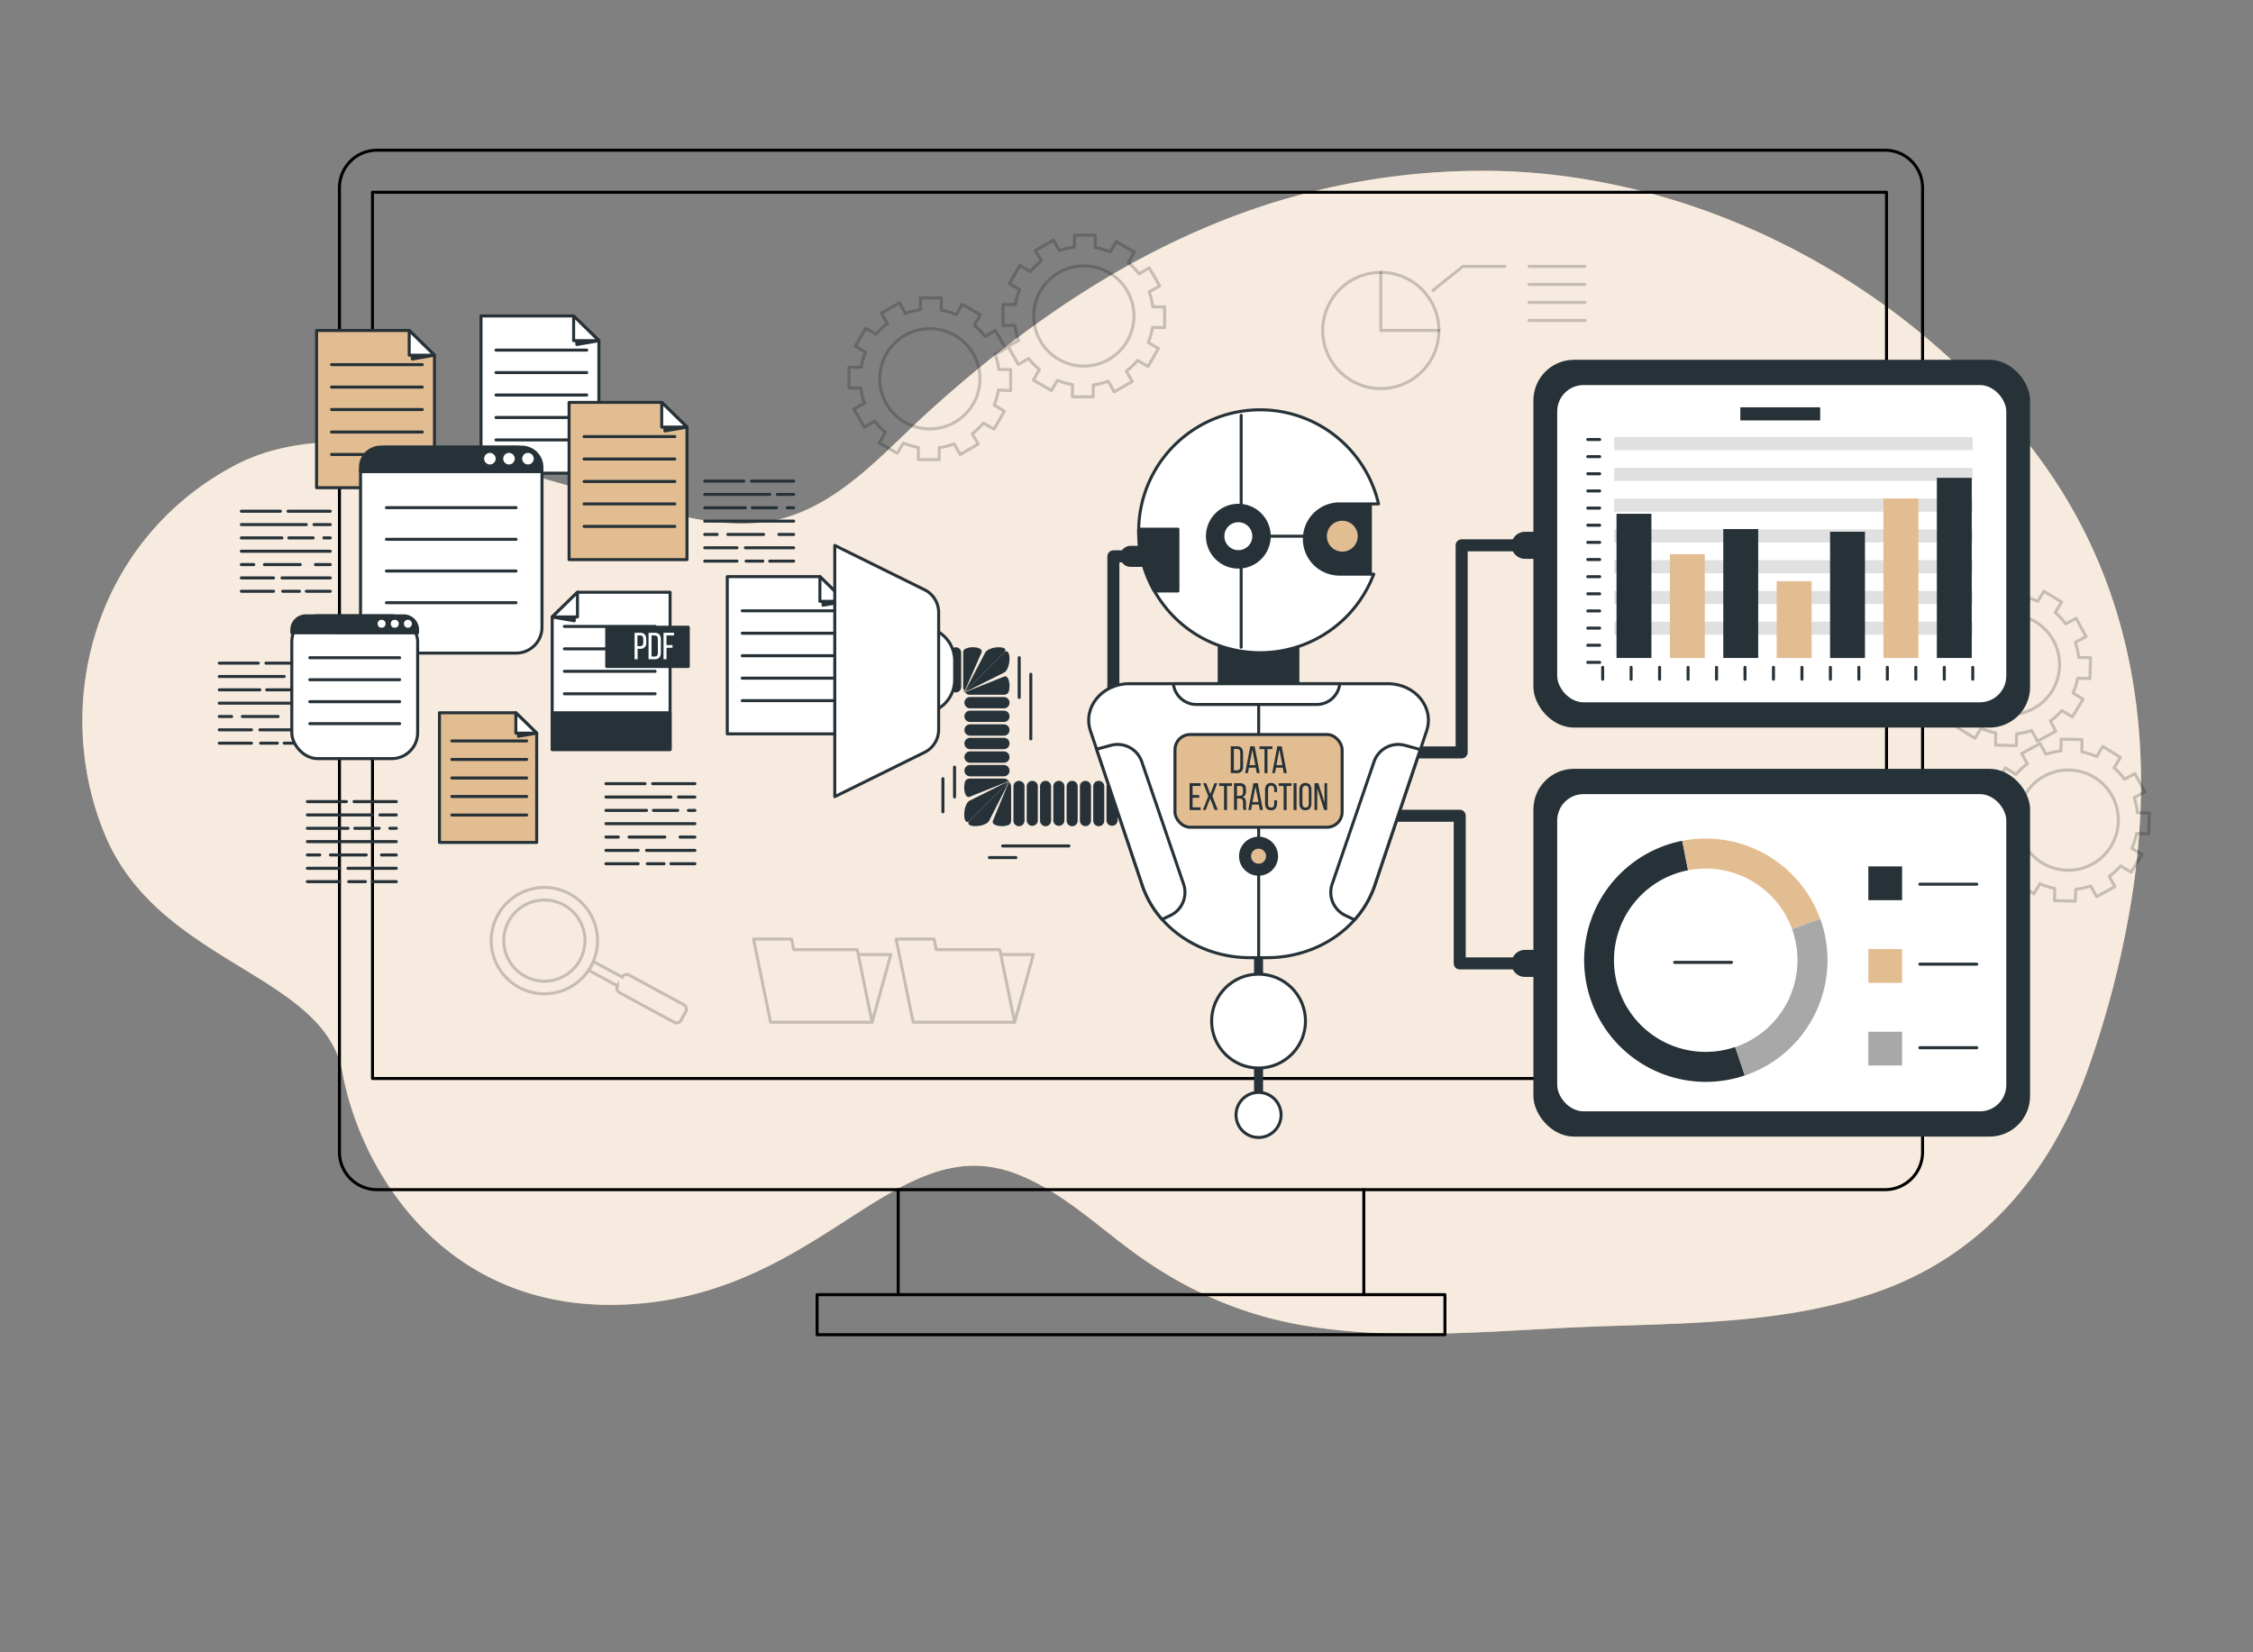 <?xml version="1.0" encoding="UTF-8" standalone="no"?>
<svg
   viewBox="0 0 750 550"
   version="1.1"
   id="svg257"
   sodipodi:docname="data_extraction_bro.svg"
   width="750"
   height="550"
   inkscape:version="1.3.2 (091e20ef0f, 2023-11-25, custom)"
   xmlns:inkscape="http://www.inkscape.org/namespaces/inkscape"
   xmlns:sodipodi="http://sodipodi.sourceforge.net/DTD/sodipodi-0.dtd"
   xmlns="http://www.w3.org/2000/svg"
   xmlns:svg="http://www.w3.org/2000/svg">
  <rect x="0" y="0" width="750" height="550" fill="#808080" stroke="none"/>
  <defs
     id="defs257" />
  <sodipodi:namedview
     id="namedview257"
     pagecolor="#ffffff"
     bordercolor="#000000"
     borderopacity="0.25"
     inkscape:showpageshadow="2"
     inkscape:pageopacity="0.0"
     inkscape:pagecheckerboard="0"
     inkscape:deskcolor="#d1d1d1"
     inkscape:zoom="0.752"
     inkscape:cx="375"
     inkscape:cy="250"
     inkscape:window-width="1920"
     inkscape:window-height="1008"
     inkscape:window-x="0"
     inkscape:window-y="0"
     inkscape:window-maximized="1"
     inkscape:current-layer="svg257" />
  <g
     id="freepik--background-simple--inject-37">
    <path
       d="m 709.9,297.25 c 7.47,-49.91 1,-100.42 -30.12,-143.52 C 644.11,104.4 587.61,69.54 527.55,59.65 A 207.71,207.71 0 0 0 495.18,56.86 235.06,235.06 0 0 0 419,69 c -41.45,14 -77.08,38.39 -109.3,67.5 -14.31,12.92 -28.28,29.5 -47.23,35.5 -19.67,6.28 -40.83,-1.8 -60,-6.74 C 166.54,156 113.8,136 78,155 31,180 17,235 35,278 c 18,43 73,46 79,79 6,33 35,82 98,77 63,-5 87,-59 127,-43 14.07,5.63 25.12,16 37.09,24.91 16.67,12.44 34.75,20.91 55.27,24.81 29.34,5.58 61.38,2.63 91,1.21 34,-1.64 70.58,-0.39 103.59,-12.27 35.44,-12.77 57.82,-40.75 69.83,-75.83 a 322.63,322.63 0 0 0 14.12,-56.58 z"
       style="fill:#e3bd92"
       id="path1" />
    <path
       d="m 709.9,297.25 c 7.47,-49.91 1,-100.42 -30.12,-143.52 C 644.11,104.4 587.61,69.54 527.55,59.65 A 207.71,207.71 0 0 0 495.18,56.86 235.06,235.06 0 0 0 419,69 c -41.45,14 -77.08,38.39 -109.3,67.5 -14.31,12.92 -28.28,29.5 -47.23,35.5 -19.67,6.28 -40.83,-1.8 -60,-6.74 C 166.54,156 113.8,136 78,155 31,180 17,235 35,278 c 18,43 73,46 79,79 6,33 35,82 98,77 63,-5 87,-59 127,-43 14.07,5.63 25.12,16 37.09,24.91 16.67,12.44 34.75,20.91 55.27,24.81 29.34,5.58 61.38,2.63 91,1.21 34,-1.64 70.58,-0.39 103.59,-12.27 35.44,-12.77 57.82,-40.75 69.83,-75.83 a 322.63,322.63 0 0 0 14.12,-56.58 z"
       style="opacity:0.7;fill:#ffffff"
       id="path2" />
  </g>
  <g
     id="freepik--Device--inject-37">
    <path
       d="M 454,396 H 627.5 A 12.5,12.5 0 0 0 640,383.5 V 62.5 A 12.5,12.5 0 0 0 627.5,50 h -502 A 12.5,12.5 0 0 0 113,62.5 v 321 A 12.5,12.5 0 0 0 125.5,396 H 299"
       style="fill:none;stroke:#000000;stroke-linecap:round;stroke-linejoin:round"
       id="path3" />
    <rect
       x="124"
       y="64"
       width="504"
       height="295"
       style="fill:none;stroke:#000000;stroke-linecap:round;stroke-linejoin:round"
       id="rect3" />
    <rect
       x="299"
       y="396"
       width="155"
       height="34.95"
       style="fill:none;stroke:#000000;stroke-linecap:round;stroke-linejoin:round"
       id="rect4" />
    <polyline
       points="454 430.95 481 430.95 481 444.29 272 444.29 272 430.95 299 430.95"
       style="fill:none;stroke:#000000;stroke-linecap:round;stroke-linejoin:round"
       id="polyline4" />
  </g>
  <g
     id="freepik--Data--inject-37">
    <polygon
       points="199.37,157.5 160.12,157.5 160.12,105.17 190.96,105.17 199.37,113.39 "
       style="fill:#ffffff;stroke:#263238;stroke-linecap:round;stroke-linejoin:round"
       id="polygon4" />
    <polygon
       points="192.02,112.53 192.02,114.67 199.37,113.4 "
       style="fill:#263238;stroke:#263238;stroke-linecap:round;stroke-linejoin:round"
       id="polygon5" />
    <polygon
       points="190.96,105.17 190.96,113.4 199.37,113.4 "
       style="fill:#ffffff;stroke:#263238;stroke-linecap:round;stroke-linejoin:round"
       id="polygon6" />
    <line
       x1="165.11"
       y1="116.54"
       x2="195.32"
       y2="116.54"
       style="fill:none;stroke:#263238;stroke-linecap:round;stroke-linejoin:round"
       id="line6" />
    <line
       x1="165.11"
       y1="124.02"
       x2="195.32"
       y2="124.02"
       style="fill:none;stroke:#263238;stroke-linecap:round;stroke-linejoin:round"
       id="line7" />
    <line
       x1="165.11"
       y1="131.49"
       x2="195.32"
       y2="131.49"
       style="fill:none;stroke:#263238;stroke-linecap:round;stroke-linejoin:round"
       id="line8" />
    <line
       x1="165.11"
       y1="138.97"
       x2="195.32"
       y2="138.97"
       style="fill:none;stroke:#263238;stroke-linecap:round;stroke-linejoin:round"
       id="line9" />
    <line
       x1="165.11"
       y1="146.44"
       x2="195.32"
       y2="146.44"
       style="fill:none;stroke:#263238;stroke-linecap:round;stroke-linejoin:round"
       id="line10" />
    <line
       x1="88.53"
       y1="220.74"
       x2="102.59"
       y2="220.74"
       style="fill:none;stroke:#263238;stroke-linecap:round;stroke-linejoin:round"
       id="line11" />
    <line
       x1="72.99"
       y1="220.74"
       x2="85.99"
       y2="220.74"
       style="fill:none;stroke:#263238;stroke-linecap:round;stroke-linejoin:round"
       id="line12" />
    <line
       x1="97.15"
       y1="225.18"
       x2="102.59"
       y2="225.18"
       style="fill:none;stroke:#263238;stroke-linecap:round;stroke-linejoin:round"
       id="line13" />
    <line
       x1="72.99"
       y1="225.18"
       x2="94.61"
       y2="225.18"
       style="fill:none;stroke:#263238;stroke-linecap:round;stroke-linejoin:round"
       id="line14" />
    <line
       x1="100.45"
       y1="229.62"
       x2="102.59"
       y2="229.62"
       style="fill:none;stroke:#263238;stroke-linecap:round;stroke-linejoin:round"
       id="line15" />
    <line
       x1="88.78"
       y1="229.62"
       x2="96.9"
       y2="229.62"
       style="fill:none;stroke:#263238;stroke-linecap:round;stroke-linejoin:round"
       id="line16" />
    <line
       x1="72.99"
       y1="229.62"
       x2="86.5"
       y2="229.62"
       style="fill:none;stroke:#263238;stroke-linecap:round;stroke-linejoin:round"
       id="line17" />
    <line
       x1="72.99"
       y1="234.06"
       x2="102.59"
       y2="234.06"
       style="fill:none;stroke:#263238;stroke-linecap:round;stroke-linejoin:round"
       id="line18" />
    <line
       x1="97.66"
       y1="238.5"
       x2="102.59"
       y2="238.5"
       style="fill:none;stroke:#263238;stroke-linecap:round;stroke-linejoin:round"
       id="line19" />
    <line
       x1="80.67"
       y1="238.5"
       x2="92.59"
       y2="238.5"
       style="fill:none;stroke:#263238;stroke-linecap:round;stroke-linejoin:round"
       id="line20" />
    <line
       x1="72.99"
       y1="238.5"
       x2="77.12"
       y2="238.5"
       style="fill:none;stroke:#263238;stroke-linecap:round;stroke-linejoin:round"
       id="line21" />
    <line
       x1="86.5"
       y1="242.94"
       x2="102.59"
       y2="242.94"
       style="fill:none;stroke:#263238;stroke-linecap:round;stroke-linejoin:round"
       id="line22" />
    <line
       x1="72.99"
       y1="242.94"
       x2="83.71"
       y2="242.94"
       style="fill:none;stroke:#263238;stroke-linecap:round;stroke-linejoin:round"
       id="line23" />
    <line
       x1="94.61"
       y1="247.38"
       x2="102.59"
       y2="247.38"
       style="fill:none;stroke:#263238;stroke-linecap:round;stroke-linejoin:round"
       id="line24" />
    <line
       x1="86.75"
       y1="247.38"
       x2="92.33"
       y2="247.38"
       style="fill:none;stroke:#263238;stroke-linecap:round;stroke-linejoin:round"
       id="line25" />
    <line
       x1="72.99"
       y1="247.38"
       x2="83.71"
       y2="247.38"
       style="fill:none;stroke:#263238;stroke-linecap:round;stroke-linejoin:round"
       id="line26" />
    <polygon
       points="178.66,280.42 146.29,280.42 146.29,237.26 171.72,237.26 178.66,244.03 "
       style="fill:#e3bd92;stroke:#263238;stroke-linecap:round;stroke-linejoin:round"
       id="polygon26" />
    <polygon
       points="172.59,243.33 172.59,245.09 178.66,244.04 "
       style="fill:#263238;stroke:#263238;stroke-linecap:round;stroke-linejoin:round"
       id="polygon27" />
    <polygon
       points="171.72,237.26 171.72,244.04 178.66,244.04 "
       style="fill:#ffffff;stroke:#263238;stroke-linecap:round;stroke-linejoin:round"
       id="polygon28" />
    <line
       x1="150.4"
       y1="246.63"
       x2="175.32"
       y2="246.63"
       style="fill:none;stroke:#263238;stroke-linecap:round;stroke-linejoin:round"
       id="line28" />
    <line
       x1="150.4"
       y1="252.8"
       x2="175.32"
       y2="252.8"
       style="fill:none;stroke:#263238;stroke-linecap:round;stroke-linejoin:round"
       id="line29" />
    <line
       x1="150.4"
       y1="258.97"
       x2="175.32"
       y2="258.97"
       style="fill:none;stroke:#263238;stroke-linecap:round;stroke-linejoin:round"
       id="line30" />
    <line
       x1="150.4"
       y1="265.13"
       x2="175.32"
       y2="265.13"
       style="fill:none;stroke:#263238;stroke-linecap:round;stroke-linejoin:round"
       id="line31" />
    <line
       x1="150.4"
       y1="271.3"
       x2="175.32"
       y2="271.3"
       style="fill:none;stroke:#263238;stroke-linecap:round;stroke-linejoin:round"
       id="line32" />
    <polygon
       points="144.63,162.34 105.38,162.34 105.38,110.01 136.22,110.01 144.63,118.22 "
       style="fill:#e3bd92;stroke:#263238;stroke-linecap:round;stroke-linejoin:round"
       id="polygon32" />
    <polygon
       points="137.27,117.37 137.27,119.51 144.63,118.23 "
       style="fill:#263238;stroke:#263238;stroke-linecap:round;stroke-linejoin:round"
       id="polygon33" />
    <polygon
       points="136.22,110.01 136.22,118.23 144.63,118.23 "
       style="fill:#ffffff;stroke:#263238;stroke-linecap:round;stroke-linejoin:round"
       id="polygon34" />
    <line
       x1="110.36"
       y1="121.38"
       x2="140.58"
       y2="121.38"
       style="fill:none;stroke:#263238;stroke-linecap:round;stroke-linejoin:round"
       id="line34" />
    <line
       x1="110.36"
       y1="128.85"
       x2="140.58"
       y2="128.85"
       style="fill:none;stroke:#263238;stroke-linecap:round;stroke-linejoin:round"
       id="line35" />
    <line
       x1="110.36"
       y1="136.33"
       x2="140.58"
       y2="136.33"
       style="fill:none;stroke:#263238;stroke-linecap:round;stroke-linejoin:round"
       id="line36" />
    <line
       x1="110.36"
       y1="143.81"
       x2="140.58"
       y2="143.81"
       style="fill:none;stroke:#263238;stroke-linecap:round;stroke-linejoin:round"
       id="line37" />
    <line
       x1="110.36"
       y1="151.28"
       x2="140.58"
       y2="151.28"
       style="fill:none;stroke:#263238;stroke-linecap:round;stroke-linejoin:round"
       id="line38" />
    <polygon
       points="228.69,186.28 189.44,186.28 189.44,133.94 220.28,133.94 228.69,142.16 "
       style="fill:#e3bd92;stroke:#263238;stroke-linecap:round;stroke-linejoin:round"
       id="polygon38" />
    <polygon
       points="221.34,141.3 221.34,143.45 228.69,142.17 "
       style="fill:#263238;stroke:#263238;stroke-linecap:round;stroke-linejoin:round"
       id="polygon39" />
    <polygon
       points="220.28,133.94 220.28,142.17 228.69,142.17 "
       style="fill:#ffffff;stroke:#263238;stroke-linecap:round;stroke-linejoin:round"
       id="polygon40" />
    <line
       x1="194.43"
       y1="145.32"
       x2="224.64"
       y2="145.32"
       style="fill:none;stroke:#263238;stroke-linecap:round;stroke-linejoin:round"
       id="line40" />
    <line
       x1="194.43"
       y1="152.79"
       x2="224.64"
       y2="152.79"
       style="fill:none;stroke:#263238;stroke-linecap:round;stroke-linejoin:round"
       id="line41" />
    <line
       x1="194.43"
       y1="160.27"
       x2="224.64"
       y2="160.27"
       style="fill:none;stroke:#263238;stroke-linecap:round;stroke-linejoin:round"
       id="line42" />
    <line
       x1="194.43"
       y1="167.74"
       x2="224.64"
       y2="167.74"
       style="fill:none;stroke:#263238;stroke-linecap:round;stroke-linejoin:round"
       id="line43" />
    <line
       x1="194.43"
       y1="175.22"
       x2="224.64"
       y2="175.22"
       style="fill:none;stroke:#263238;stroke-linecap:round;stroke-linejoin:round"
       id="line44" />
    <polygon
       points="281.35,244.28 242.1,244.28 242.1,191.94 272.94,191.94 281.35,200.16 "
       style="fill:#ffffff;stroke:#263238;stroke-linecap:round;stroke-linejoin:round"
       id="polygon44" />
    <polygon
       points="273.99,199.3 273.99,201.45 281.35,200.17 "
       style="fill:#263238;stroke:#263238;stroke-linecap:round;stroke-linejoin:round"
       id="polygon45" />
    <polygon
       points="272.94,191.94 272.94,200.17 281.35,200.17 "
       style="fill:#ffffff;stroke:#263238;stroke-linecap:round;stroke-linejoin:round"
       id="polygon46" />
    <line
       x1="247.08"
       y1="203.32"
       x2="277.3"
       y2="203.32"
       style="fill:none;stroke:#263238;stroke-linecap:round;stroke-linejoin:round"
       id="line46" />
    <line
       x1="247.08"
       y1="210.79"
       x2="277.3"
       y2="210.79"
       style="fill:none;stroke:#263238;stroke-linecap:round;stroke-linejoin:round"
       id="line47" />
    <line
       x1="247.08"
       y1="218.27"
       x2="277.3"
       y2="218.27"
       style="fill:none;stroke:#263238;stroke-linecap:round;stroke-linejoin:round"
       id="line48" />
    <line
       x1="247.08"
       y1="225.74"
       x2="277.3"
       y2="225.74"
       style="fill:none;stroke:#263238;stroke-linecap:round;stroke-linejoin:round"
       id="line49" />
    <line
       x1="247.08"
       y1="233.22"
       x2="277.3"
       y2="233.22"
       style="fill:none;stroke:#263238;stroke-linecap:round;stroke-linejoin:round"
       id="line50" />
    <rect
       x="120.02"
       y="148.84"
       width="60.41"
       height="68.56"
       rx="8.61"
       style="fill:#ffffff;stroke:#263238;stroke-linecap:round;stroke-linejoin:round"
       id="rect50" />
    <path
       d="m 173.71,148.84 h -47 A 6.71,6.71 0 0 0 120,155.55 V 157 h 60.4 v -1.44 a 6.71,6.71 0 0 0 -6.69,-6.72 z"
       style="fill:#263238;stroke:#263238;stroke-linecap:round;stroke-linejoin:round"
       id="path50" />
    <line
       x1="128.64"
       y1="168.98"
       x2="171.79"
       y2="168.98"
       style="fill:none;stroke:#263238;stroke-linecap:round;stroke-linejoin:round"
       id="line51" />
    <line
       x1="128.64"
       y1="179.52"
       x2="171.79"
       y2="179.52"
       style="fill:none;stroke:#263238;stroke-linecap:round;stroke-linejoin:round"
       id="line52" />
    <line
       x1="128.64"
       y1="190.07"
       x2="171.79"
       y2="190.07"
       style="fill:none;stroke:#263238;stroke-linecap:round;stroke-linejoin:round"
       id="line53" />
    <line
       x1="128.64"
       y1="200.62"
       x2="171.79"
       y2="200.62"
       style="fill:none;stroke:#263238;stroke-linecap:round;stroke-linejoin:round"
       id="line54" />
    <path
       d="m 165,152.68 a 1.92,1.92 0 1 0 -1.92,1.92 1.92,1.92 0 0 0 1.92,-1.92 z"
       style="fill:#ffffff"
       id="path54" />
    <path
       d="m 171.36,152.68 a 1.92,1.92 0 1 0 -1.92,1.92 1.92,1.92 0 0 0 1.92,-1.92 z"
       style="fill:#ffffff"
       id="path55" />
    <path
       d="m 177.67,152.68 a 1.92,1.92 0 1 0 -1.91,1.92 1.91,1.91 0 0 0 1.91,-1.92 z"
       style="fill:#ffffff"
       id="path56" />
    <rect
       x="97.14"
       y="204.98"
       width="41.89"
       height="47.54"
       rx="8.61"
       style="fill:#ffffff;stroke:#263238;stroke-linecap:round;stroke-linejoin:round"
       id="rect56" />
    <path
       d="m 134.37,205 h -32.58 a 4.65,4.65 0 0 0 -4.65,4.65 v 1 H 139 v -1 A 4.65,4.65 0 0 0 134.37,205 Z"
       style="fill:#263238;stroke:#263238;stroke-linecap:round;stroke-linejoin:round"
       id="path57" />
    <line
       x1="103.12"
       y1="218.94"
       x2="133.04"
       y2="218.94"
       style="fill:none;stroke:#263238;stroke-linecap:round;stroke-linejoin:round"
       id="line57" />
    <line
       x1="103.12"
       y1="226.25"
       x2="133.04"
       y2="226.25"
       style="fill:none;stroke:#263238;stroke-linecap:round;stroke-linejoin:round"
       id="line58" />
    <line
       x1="103.12"
       y1="233.57"
       x2="133.04"
       y2="233.57"
       style="fill:none;stroke:#263238;stroke-linecap:round;stroke-linejoin:round"
       id="line59" />
    <line
       x1="103.12"
       y1="240.88"
       x2="133.04"
       y2="240.88"
       style="fill:none;stroke:#263238;stroke-linecap:round;stroke-linejoin:round"
       id="line60" />
    <circle
       cx="127.03"
       cy="207.63"
       r="1.33"
       style="fill:#ffffff"
       id="circle60" />
    <circle
       cx="131.41"
       cy="207.63"
       r="1.33"
       style="fill:#ffffff"
       id="circle61" />
    <path
       d="m 137.12,207.63 a 1.33,1.33 0 1 0 -1.33,1.33 1.33,1.33 0 0 0 1.33,-1.33 z"
       style="fill:#ffffff"
       id="path61" />
    <line
       x1="117.86"
       y1="266.83"
       x2="131.92"
       y2="266.83"
       style="fill:none;stroke:#263238;stroke-linecap:round;stroke-linejoin:round"
       id="line61" />
    <line
       x1="102.31"
       y1="266.83"
       x2="115.32"
       y2="266.83"
       style="fill:none;stroke:#263238;stroke-linecap:round;stroke-linejoin:round"
       id="line62" />
    <line
       x1="126.48"
       y1="271.27"
       x2="131.92"
       y2="271.27"
       style="fill:none;stroke:#263238;stroke-linecap:round;stroke-linejoin:round"
       id="line63" />
    <line
       x1="102.31"
       y1="271.27"
       x2="123.94"
       y2="271.27"
       style="fill:none;stroke:#263238;stroke-linecap:round;stroke-linejoin:round"
       id="line64" />
    <line
       x1="129.77"
       y1="275.71"
       x2="131.92"
       y2="275.71"
       style="fill:none;stroke:#263238;stroke-linecap:round;stroke-linejoin:round"
       id="line65" />
    <line
       x1="118.11"
       y1="275.71"
       x2="126.22"
       y2="275.71"
       style="fill:none;stroke:#263238;stroke-linecap:round;stroke-linejoin:round"
       id="line66" />
    <line
       x1="102.31"
       y1="275.71"
       x2="115.83"
       y2="275.71"
       style="fill:none;stroke:#263238;stroke-linecap:round;stroke-linejoin:round"
       id="line67" />
    <line
       x1="102.31"
       y1="280.15"
       x2="131.92"
       y2="280.15"
       style="fill:none;stroke:#263238;stroke-linecap:round;stroke-linejoin:round"
       id="line68" />
    <line
       x1="126.99"
       y1="284.59"
       x2="131.92"
       y2="284.59"
       style="fill:none;stroke:#263238;stroke-linecap:round;stroke-linejoin:round"
       id="line69" />
    <line
       x1="110"
       y1="284.59"
       x2="121.91"
       y2="284.59"
       style="fill:none;stroke:#263238;stroke-linecap:round;stroke-linejoin:round"
       id="line70" />
    <line
       x1="102.31"
       y1="284.59"
       x2="106.45"
       y2="284.59"
       style="fill:none;stroke:#263238;stroke-linecap:round;stroke-linejoin:round"
       id="line71" />
    <line
       x1="115.83"
       y1="289.03"
       x2="131.92"
       y2="289.03"
       style="fill:none;stroke:#263238;stroke-linecap:round;stroke-linejoin:round"
       id="line72" />
    <line
       x1="102.31"
       y1="289.03"
       x2="113.04"
       y2="289.03"
       style="fill:none;stroke:#263238;stroke-linecap:round;stroke-linejoin:round"
       id="line73" />
    <line
       x1="123.94"
       y1="293.47"
       x2="131.92"
       y2="293.47"
       style="fill:none;stroke:#263238;stroke-linecap:round;stroke-linejoin:round"
       id="line74" />
    <line
       x1="116.08"
       y1="293.47"
       x2="121.66"
       y2="293.47"
       style="fill:none;stroke:#263238;stroke-linecap:round;stroke-linejoin:round"
       id="line75" />
    <line
       x1="102.31"
       y1="293.47"
       x2="113.04"
       y2="293.47"
       style="fill:none;stroke:#263238;stroke-linecap:round;stroke-linejoin:round"
       id="line76" />
    <line
       x1="217.25"
       y1="260.86"
       x2="231.32"
       y2="260.86"
       style="fill:none;stroke:#263238;stroke-linecap:round;stroke-linejoin:round"
       id="line77" />
    <line
       x1="201.71"
       y1="260.86"
       x2="214.72"
       y2="260.86"
       style="fill:none;stroke:#263238;stroke-linecap:round;stroke-linejoin:round"
       id="line78" />
    <line
       x1="225.87"
       y1="265.31"
       x2="231.32"
       y2="265.31"
       style="fill:none;stroke:#263238;stroke-linecap:round;stroke-linejoin:round"
       id="line79" />
    <line
       x1="201.71"
       y1="265.31"
       x2="223.34"
       y2="265.31"
       style="fill:none;stroke:#263238;stroke-linecap:round;stroke-linejoin:round"
       id="line80" />
    <line
       x1="229.17"
       y1="269.75"
       x2="231.32"
       y2="269.75"
       style="fill:none;stroke:#263238;stroke-linecap:round;stroke-linejoin:round"
       id="line81" />
    <line
       x1="217.51"
       y1="269.75"
       x2="225.62"
       y2="269.75"
       style="fill:none;stroke:#263238;stroke-linecap:round;stroke-linejoin:round"
       id="line82" />
    <line
       x1="201.71"
       y1="269.75"
       x2="215.23"
       y2="269.75"
       style="fill:none;stroke:#263238;stroke-linecap:round;stroke-linejoin:round"
       id="line83" />
    <line
       x1="201.71"
       y1="274.19"
       x2="231.32"
       y2="274.19"
       style="fill:none;stroke:#263238;stroke-linecap:round;stroke-linejoin:round"
       id="line84" />
    <line
       x1="226.38"
       y1="278.63"
       x2="231.32"
       y2="278.63"
       style="fill:none;stroke:#263238;stroke-linecap:round;stroke-linejoin:round"
       id="line85" />
    <line
       x1="209.39"
       y1="278.63"
       x2="221.31"
       y2="278.63"
       style="fill:none;stroke:#263238;stroke-linecap:round;stroke-linejoin:round"
       id="line86" />
    <line
       x1="201.71"
       y1="278.63"
       x2="205.84"
       y2="278.63"
       style="fill:none;stroke:#263238;stroke-linecap:round;stroke-linejoin:round"
       id="line87" />
    <line
       x1="215.23"
       y1="283.07"
       x2="231.32"
       y2="283.07"
       style="fill:none;stroke:#263238;stroke-linecap:round;stroke-linejoin:round"
       id="line88" />
    <line
       x1="201.71"
       y1="283.07"
       x2="212.44"
       y2="283.07"
       style="fill:none;stroke:#263238;stroke-linecap:round;stroke-linejoin:round"
       id="line89" />
    <line
       x1="223.34"
       y1="287.51"
       x2="231.32"
       y2="287.51"
       style="fill:none;stroke:#263238;stroke-linecap:round;stroke-linejoin:round"
       id="line90" />
    <line
       x1="215.48"
       y1="287.51"
       x2="221.06"
       y2="287.51"
       style="fill:none;stroke:#263238;stroke-linecap:round;stroke-linejoin:round"
       id="line91" />
    <line
       x1="201.71"
       y1="287.51"
       x2="212.44"
       y2="287.51"
       style="fill:none;stroke:#263238;stroke-linecap:round;stroke-linejoin:round"
       id="line92" />
    <line
       x1="250.15"
       y1="160.14"
       x2="264.21"
       y2="160.14"
       style="fill:none;stroke:#263238;stroke-linecap:round;stroke-linejoin:round"
       id="line93" />
    <line
       x1="234.6"
       y1="160.14"
       x2="247.61"
       y2="160.14"
       style="fill:none;stroke:#263238;stroke-linecap:round;stroke-linejoin:round"
       id="line94" />
    <line
       x1="258.77"
       y1="164.58"
       x2="264.21"
       y2="164.58"
       style="fill:none;stroke:#263238;stroke-linecap:round;stroke-linejoin:round"
       id="line95" />
    <line
       x1="234.6"
       y1="164.58"
       x2="256.23"
       y2="164.58"
       style="fill:none;stroke:#263238;stroke-linecap:round;stroke-linejoin:round"
       id="line96" />
    <line
       x1="262.06"
       y1="169.02"
       x2="264.21"
       y2="169.02"
       style="fill:none;stroke:#263238;stroke-linecap:round;stroke-linejoin:round"
       id="line97" />
    <line
       x1="250.4"
       y1="169.02"
       x2="258.51"
       y2="169.02"
       style="fill:none;stroke:#263238;stroke-linecap:round;stroke-linejoin:round"
       id="line98" />
    <line
       x1="234.6"
       y1="169.02"
       x2="248.12"
       y2="169.02"
       style="fill:none;stroke:#263238;stroke-linecap:round;stroke-linejoin:round"
       id="line99" />
    <line
       x1="234.6"
       y1="173.46"
       x2="264.21"
       y2="173.46"
       style="fill:none;stroke:#263238;stroke-linecap:round;stroke-linejoin:round"
       id="line100" />
    <line
       x1="259.28"
       y1="177.9"
       x2="264.21"
       y2="177.9"
       style="fill:none;stroke:#263238;stroke-linecap:round;stroke-linejoin:round"
       id="line101" />
    <line
       x1="242.29"
       y1="177.9"
       x2="254.2"
       y2="177.9"
       style="fill:none;stroke:#263238;stroke-linecap:round;stroke-linejoin:round"
       id="line102" />
    <line
       x1="234.6"
       y1="177.9"
       x2="238.74"
       y2="177.9"
       style="fill:none;stroke:#263238;stroke-linecap:round;stroke-linejoin:round"
       id="line103" />
    <line
       x1="248.12"
       y1="182.34"
       x2="264.21"
       y2="182.34"
       style="fill:none;stroke:#263238;stroke-linecap:round;stroke-linejoin:round"
       id="line104" />
    <line
       x1="234.6"
       y1="182.34"
       x2="245.33"
       y2="182.34"
       style="fill:none;stroke:#263238;stroke-linecap:round;stroke-linejoin:round"
       id="line105" />
    <line
       x1="256.23"
       y1="186.78"
       x2="264.21"
       y2="186.78"
       style="fill:none;stroke:#263238;stroke-linecap:round;stroke-linejoin:round"
       id="line106" />
    <line
       x1="248.37"
       y1="186.78"
       x2="253.95"
       y2="186.78"
       style="fill:none;stroke:#263238;stroke-linecap:round;stroke-linejoin:round"
       id="line107" />
    <line
       x1="234.6"
       y1="186.78"
       x2="245.33"
       y2="186.78"
       style="fill:none;stroke:#263238;stroke-linecap:round;stroke-linejoin:round"
       id="line108" />
    <line
       x1="95.89"
       y1="170.17"
       x2="109.95"
       y2="170.17"
       style="fill:none;stroke:#263238;stroke-linecap:round;stroke-linejoin:round"
       id="line109" />
    <line
       x1="80.34"
       y1="170.17"
       x2="93.35"
       y2="170.17"
       style="fill:none;stroke:#263238;stroke-linecap:round;stroke-linejoin:round"
       id="line110" />
    <line
       x1="104.51"
       y1="174.61"
       x2="109.95"
       y2="174.61"
       style="fill:none;stroke:#263238;stroke-linecap:round;stroke-linejoin:round"
       id="line111" />
    <line
       x1="80.34"
       y1="174.61"
       x2="101.97"
       y2="174.61"
       style="fill:none;stroke:#263238;stroke-linecap:round;stroke-linejoin:round"
       id="line112" />
    <line
       x1="107.81"
       y1="179.05"
       x2="109.95"
       y2="179.05"
       style="fill:none;stroke:#263238;stroke-linecap:round;stroke-linejoin:round"
       id="line113" />
    <line
       x1="96.14"
       y1="179.05"
       x2="104.26"
       y2="179.05"
       style="fill:none;stroke:#263238;stroke-linecap:round;stroke-linejoin:round"
       id="line114" />
    <line
       x1="80.34"
       y1="179.05"
       x2="93.86"
       y2="179.05"
       style="fill:none;stroke:#263238;stroke-linecap:round;stroke-linejoin:round"
       id="line115" />
    <line
       x1="80.34"
       y1="183.49"
       x2="109.95"
       y2="183.49"
       style="fill:none;stroke:#263238;stroke-linecap:round;stroke-linejoin:round"
       id="line116" />
    <line
       x1="105.02"
       y1="187.93"
       x2="109.95"
       y2="187.93"
       style="fill:none;stroke:#263238;stroke-linecap:round;stroke-linejoin:round"
       id="line117" />
    <line
       x1="88.03"
       y1="187.93"
       x2="99.95"
       y2="187.93"
       style="fill:none;stroke:#263238;stroke-linecap:round;stroke-linejoin:round"
       id="line118" />
    <line
       x1="80.34"
       y1="187.93"
       x2="84.48"
       y2="187.93"
       style="fill:none;stroke:#263238;stroke-linecap:round;stroke-linejoin:round"
       id="line119" />
    <line
       x1="93.86"
       y1="192.37"
       x2="109.95"
       y2="192.37"
       style="fill:none;stroke:#263238;stroke-linecap:round;stroke-linejoin:round"
       id="line120" />
    <line
       x1="80.34"
       y1="192.37"
       x2="91.07"
       y2="192.37"
       style="fill:none;stroke:#263238;stroke-linecap:round;stroke-linejoin:round"
       id="line121" />
    <line
       x1="101.97"
       y1="196.81"
       x2="109.95"
       y2="196.81"
       style="fill:none;stroke:#263238;stroke-linecap:round;stroke-linejoin:round"
       id="line122" />
    <line
       x1="94.11"
       y1="196.81"
       x2="99.69"
       y2="196.81"
       style="fill:none;stroke:#263238;stroke-linecap:round;stroke-linejoin:round"
       id="line123" />
    <line
       x1="80.34"
       y1="196.81"
       x2="91.07"
       y2="196.81"
       style="fill:none;stroke:#263238;stroke-linecap:round;stroke-linejoin:round"
       id="line124" />
    <polygon
       points="183.82,205.35 183.82,249.47 223.07,249.47 223.07,197.14 192.24,197.14 "
       style="fill:#ffffff;stroke:#263238;stroke-linecap:round;stroke-linejoin:round"
       id="polygon124" />
    <polygon
       points="191.18,204.5 191.18,206.64 183.82,205.37 "
       style="fill:#263238;stroke:#263238;stroke-linecap:round;stroke-linejoin:round"
       id="polygon125" />
    <polygon
       points="192.23,197.14 192.23,205.37 183.82,205.37 "
       style="fill:#ffffff;stroke:#263238;stroke-linecap:round;stroke-linejoin:round"
       id="polygon126" />
    <line
       x1="218.09"
       y1="208.51"
       x2="187.87"
       y2="208.51"
       style="fill:none;stroke:#263238;stroke-linecap:round;stroke-linejoin:round"
       id="line126" />
    <line
       x1="218.09"
       y1="215.98"
       x2="187.87"
       y2="215.98"
       style="fill:none;stroke:#263238;stroke-linecap:round;stroke-linejoin:round"
       id="line127" />
    <line
       x1="218.09"
       y1="223.46"
       x2="187.87"
       y2="223.46"
       style="fill:none;stroke:#263238;stroke-linecap:round;stroke-linejoin:round"
       id="line128" />
    <line
       x1="218.09"
       y1="230.94"
       x2="187.87"
       y2="230.94"
       style="fill:none;stroke:#263238;stroke-linecap:round;stroke-linejoin:round"
       id="line129" />
    <rect
       x="183.82"
       y="237.26"
       width="39.25"
       height="12.22"
       style="fill:#263238;stroke:#263238;stroke-linecap:round;stroke-linejoin:round"
       id="rect129" />
    <rect
       x="201.97"
       y="208.78"
       width="27.16"
       height="13.08"
       style="fill:#263238;stroke:#263238;stroke-linecap:round;stroke-linejoin:round"
       id="rect130" />
    <path
       d="m 213.12,210.63 c 1.39,0 2,0.82 2,2.15 v 1.06 a 1.84,1.84 0 0 1 -2,2.12 h -0.87 v 3.48 h -1 v -8.81 z m -0.07,4.45 c 0.73,0 1.08,-0.34 1.08,-1.18 v -1.17 c 0,-0.8 -0.29,-1.21 -1,-1.21 h -0.94 v 3.56 z"
       style="fill:#ffffff"
       id="path130" />
    <path
       d="m 218,210.63 c 1.37,0 2,0.83 2,2.19 v 4.44 c 0,1.35 -0.63,2.18 -2,2.18 h -2.1 v -8.81 z m 0,7.91 c 0.7,0 1,-0.44 1,-1.24 v -4.53 c 0,-0.81 -0.34,-1.25 -1.05,-1.25 h -1.06 v 7 z"
       style="fill:#ffffff"
       id="path131" />
    <path
       d="m 223.88,214.73 v 0.89 h -2 v 3.82 h -1 v -8.81 h 3.5 v 0.89 h -2.52 v 3.21 z"
       style="fill:#ffffff"
       id="path132" />
  </g>
  <g
     id="freepik--Graphics--inject-37">
    <path
       d="m 693.08,246.2 -6.92,-0.17 -0.1,3.94 a 22.86,22.86 0 0 0 -5,1.1 l -1.95,-3.57 -6.11,3.32 1.88,3.45 a 23.78,23.78 0 0 0 -3.81,3.49 l -3.47,-2.13 -3.6,5.91 3.35,2 a 23.38,23.38 0 0 0 -1.55,4.93 l -4.07,-0.11 -0.17,6.93 3.94,0.1 a 22.86,22.86 0 0 0 1.1,5 l -3.6,2.03 3.31,6.09 3.46,-1.88 a 23.23,23.23 0 0 0 3.48,3.8 l -2.12,3.48 5.91,3.61 2.05,-3.35 a 23.48,23.48 0 0 0 4.92,1.55 l -0.1,4.07 6.93,0.17 L 691,296 a 22.86,22.86 0 0 0 5,-1.1 l 1.94,3.57 6.09,-3.31 -1.89,-3.46 a 23.34,23.34 0 0 0 3.81,-3.48 l 3.47,2.12 3.62,-5.91 -3.36,-2.05 a 22.82,22.82 0 0 0 1.55,-4.93 l 4.07,0.11 0.18,-6.93 -3.94,-0.1 a 23.45,23.45 0 0 0 -1.1,-5 l 3.56,-1.94 -3.31,-6.09 -3.46,1.89 a 22.48,22.48 0 0 0 -3.48,-3.81 l 2.13,-3.48 -5.88,-3.63 -2.05,3.36 a 22.58,22.58 0 0 0 -4.92,-1.56 z m -5,43.47 a 16.68,16.68 0 1 1 17.09,-16.26 16.69,16.69 0 0 1 -17.09,16.26 z"
       style="opacity:0.2;fill:none;stroke:#000000;stroke-linecap:round;stroke-linejoin:round"
       id="path133" />
    <path
       d="m 673.51,194.44 -6.92,-0.17 -0.1,3.93 a 23.33,23.33 0 0 0 -5,1.11 l -2,-3.57 -6.08,3.31 1.88,3.46 a 23.72,23.72 0 0 0 -3.81,3.48 l -3.48,-2.12 -3.61,5.91 3.35,2.05 a 23.3,23.3 0 0 0 -1.55,4.92 l -4.07,-0.1 -0.17,6.93 3.93,0.09 a 23.42,23.42 0 0 0 1.11,5.05 l -3.57,1.94 3.31,6.08 3.46,-1.88 a 23.3,23.3 0 0 0 3.48,3.81 l -2.12,3.47 5.91,3.62 2,-3.36 a 22.73,22.73 0 0 0 4.92,1.55 l -0.1,4.07 6.93,0.18 0.1,-3.94 a 22.88,22.88 0 0 0 5,-1.11 l 1.94,3.57 6.08,-3.31 -1.77,-3.41 a 23.3,23.3 0 0 0 3.81,-3.48 l 3.47,2.12 3.62,-5.91 -3.36,-2.05 a 22.56,22.56 0 0 0 1.55,-4.92 l 4.07,0.1 0.18,-6.92 -3.94,-0.1 a 22.63,22.63 0 0 0 -1.11,-5 l 3.57,-1.95 -3.31,-6.08 -3.46,1.88 a 23.26,23.26 0 0 0 -3.48,-3.81 l 2.12,-3.47 -5.91,-3.61 -2,3.35 a 23.11,23.11 0 0 0 -4.92,-1.55 z m -5,43.46 a 16.68,16.68 0 1 1 17.09,-16.25 16.68,16.68 0 0 1 -17.09,16.25 z"
       style="opacity:0.2;fill:none;stroke:#000000;stroke-linecap:round;stroke-linejoin:round"
       id="path134" />
    <path
       d="m 336.44,130 v -7 h -3.94 a 23.09,23.09 0 0 0 -1.23,-5 l 3.52,-2 -3.47,-6 -3.41,2 a 23.71,23.71 0 0 0 -3.57,-3.72 l 2,-3.52 -6,-3.47 -2,3.41 a 23.75,23.75 0 0 0 -5,-1.43 v -4.12 h -6.93 v 3.94 a 23.09,23.09 0 0 0 -5,1.23 l -2,-3.52 -6,3.47 2,3.41 a 24.15,24.15 0 0 0 -3.72,3.57 l -3.52,-2 -3.46,6 3.4,2 a 23.75,23.75 0 0 0 -1.43,5 h -4.07 v 6.93 h 3.94 a 23.09,23.09 0 0 0 1.23,5 l -3.52,2 3.47,6 3.41,-2 a 24.15,24.15 0 0 0 3.57,3.72 l -2,3.52 6,3.46 2,-3.4 a 23.75,23.75 0 0 0 5,1.43 V 153 h 6.93 v -4 a 23.09,23.09 0 0 0 5,-1.23 l 2,3.52 6,-3.47 -2,-3.41 a 23.71,23.71 0 0 0 3.72,-3.57 l 3.52,2 3.47,-6 -3.41,-2 a 23.75,23.75 0 0 0 1.43,-5 z m -43.58,-3.91 a 16.68,16.68 0 1 1 16.68,16.68 16.68,16.68 0 0 1 -16.68,-16.72 z"
       style="opacity:0.2;fill:none;stroke:#000000;stroke-linecap:round;stroke-linejoin:round"
       id="path135" />
    <path
       d="m 387.69,109.09 v -6.93 h -3.93 a 23.09,23.09 0 0 0 -1.23,-5 l 3.51,-2 -3.46,-6 -3.41,2 a 22.91,22.91 0 0 0 -3.58,-3.72 l 2,-3.53 -6,-3.46 -2,3.4 a 22.81,22.81 0 0 0 -5,-1.42 v -4.14 h -6.92 v 3.94 a 22.75,22.75 0 0 0 -5,1.23 l -2,-3.52 -6,3.46 2,3.41 A 22.91,22.91 0 0 0 343,90.39 l -3.52,-2 -3.47,6 3.41,2 a 22.29,22.29 0 0 0 -1.43,5 h -4.09 v 6.93 h 3.94 a 23.38,23.38 0 0 0 1.23,5 l -3.52,2 3.46,6 3.42,-2 A 22.85,22.85 0 0 0 346,123 l -2,3.52 6,3.47 2,-3.41 a 22.44,22.44 0 0 0 5,1.43 v 4.07 h 6.93 v -3.94 a 22.53,22.53 0 0 0 5,-1.23 l 2,3.52 6,-3.46 -2,-3.41 a 23.34,23.34 0 0 0 3.72,-3.58 l 3.53,2 3.46,-6 -3.4,-2 a 22.81,22.81 0 0 0 1.42,-5 z m -43.57,-3.91 a 16.68,16.68 0 1 1 16.68,16.68 16.67,16.67 0 0 1 -16.68,-16.68 z"
       style="opacity:0.2;fill:none;stroke:#000000;stroke-linecap:round;stroke-linejoin:round"
       id="path136" />
    <g
       style="opacity:0.2"
       id="g137">
      <circle
         cx="181.22"
         cy="313.11"
         r="17.7"
         style="fill:none;stroke:#000000;stroke-linecap:round;stroke-linejoin:round"
         id="circle136" />
      <circle
         cx="181.22"
         cy="313.11"
         r="13.52"
         transform="rotate(-79.35,181.211,313.105)"
         style="fill:none;stroke:#000000;stroke-linecap:round;stroke-linejoin:round"
         id="circle137" />
      <path
         d="m 207.14,325.25 -9.55,-5.18 -1.59,2.93 9.56,5.17 v 0 a 1.67,1.67 0 0 0 0.67,2.26 l 18.21,9.86 a 1.67,1.67 0 0 0 2.26,-0.67 l 1.59,-2.93 a 1.68,1.68 0 0 0 -0.68,-2.26 l -18.21,-9.86 a 1.68,1.68 0 0 0 -2.26,0.68 z"
         style="fill:none;stroke:#000000;stroke-miterlimit:10"
         id="path137" />
    </g>
    <path
       d="M 479,110 A 19.34,19.34 0 1 1 459.66,90.67"
       style="opacity:0.2;fill:none;stroke:#000000;stroke-linecap:round;stroke-linejoin:round"
       id="path138" />
    <path
       d="M 479,110 H 459.66 V 90.67 A 19.34,19.34 0 0 1 479,110 Z"
       style="opacity:0.2;fill:none;stroke:#000000;stroke-linecap:round;stroke-linejoin:round"
       id="path139" />
    <polyline
       points="477 96.67 487 88.67 501 88.67"
       style="opacity:0.2;fill:none;stroke:#000000;stroke-linecap:round;stroke-linejoin:round"
       id="polyline139" />
    <line
       x1="509"
       y1="88.67"
       x2="527.66"
       y2="88.67"
       style="opacity:0.2;fill:none;stroke:#000000;stroke-linecap:round;stroke-linejoin:round"
       id="line139" />
    <line
       x1="509"
       y1="94.67"
       x2="527.66"
       y2="94.67"
       style="opacity:0.2;fill:none;stroke:#000000;stroke-linecap:round;stroke-linejoin:round"
       id="line140" />
    <line
       x1="509"
       y1="100.67"
       x2="527.66"
       y2="100.67"
       style="opacity:0.2;fill:none;stroke:#000000;stroke-linecap:round;stroke-linejoin:round"
       id="line141" />
    <line
       x1="509"
       y1="106.67"
       x2="527.66"
       y2="106.67"
       style="opacity:0.2;fill:none;stroke:#000000;stroke-linecap:round;stroke-linejoin:round"
       id="line142" />
    <g
       style="opacity:0.2"
       id="g142">
      <polygon
         points="290.31,340.25 285.37,316.11 264.22,316.11 263.5,312.59 250.84,312.59 251.56,316.11 252.21,319.25 256.51,340.25 "
         style="fill:none;stroke:#000000;stroke-linecap:round;stroke-linejoin:round"
         id="polygon142" />
      <polyline
         points="290.31 340.25 296.54 317.74 285.89 317.74"
         style="fill:none;stroke:#000000;stroke-linecap:round;stroke-linejoin:round"
         id="polyline142" />
    </g>
    <g
       style="opacity:0.2"
       id="g143">
      <polygon
         points="337.77,340.25 332.82,316.11 311.68,316.11 310.95,312.59 298.3,312.59 299.02,316.11 299.67,319.25 303.97,340.25 "
         style="fill:none;stroke:#000000;stroke-linecap:round;stroke-linejoin:round"
         id="polygon143" />
      <polyline
         points="337.77 340.25 344 317.74 333.35 317.74"
         style="fill:none;stroke:#000000;stroke-linecap:round;stroke-linejoin:round"
         id="polyline143" />
    </g>
  </g>
  <g
     id="freepik--Bot--inject-37">
    <path
       d="m 383.46,259.93 a 1.82,1.82 0 0 1 1.84,1.81 v 11.44 a 1.85,1.85 0 0 1 -3.69,0 v -11.44 a 1.83,1.83 0 0 1 1.85,-1.81 z"
       style="fill:#263238"
       id="path143" />
    <path
       d="m 379,259.93 a 1.83,1.83 0 0 1 1.85,1.81 v 11.44 a 1.85,1.85 0 0 1 -3.69,0 v -11.44 a 1.83,1.83 0 0 1 1.84,-1.81 z"
       style="fill:#263238"
       id="path144" />
    <path
       d="m 374.61,259.93 v 0 a 1.82,1.82 0 0 1 1.84,1.81 v 11.44 a 1.82,1.82 0 0 1 -1.84,1.81 v 0 a 1.82,1.82 0 0 1 -1.84,-1.81 v -11.44 a 1.82,1.82 0 0 1 1.84,-1.81 z"
       style="fill:#263238"
       id="path145" />
    <path
       d="m 370.18,259.93 a 1.83,1.83 0 0 1 1.85,1.81 v 11.44 a 1.85,1.85 0 0 1 -3.69,0 v -11.44 a 1.83,1.83 0 0 1 1.84,-1.81 z"
       style="fill:#263238"
       id="path146" />
    <path
       d="m 365.76,259.93 a 1.82,1.82 0 0 1 1.84,1.81 v 11.44 a 1.84,1.84 0 0 1 -3.68,0 v -11.44 a 1.82,1.82 0 0 1 1.84,-1.81 z"
       style="fill:#263238"
       id="path147" />
    <path
       d="m 361.33,259.93 v 0 a 1.83,1.83 0 0 1 1.85,1.81 v 11.44 a 1.83,1.83 0 0 1 -1.85,1.81 v 0 a 1.83,1.83 0 0 1 -1.84,-1.81 v -11.44 a 1.83,1.83 0 0 1 1.84,-1.81 z"
       style="fill:#263238"
       id="path148" />
    <path
       d="m 356.91,259.93 a 1.82,1.82 0 0 1 1.84,1.81 v 11.44 a 1.84,1.84 0 0 1 -3.68,0 v -11.44 a 1.82,1.82 0 0 1 1.84,-1.81 z"
       style="fill:#263238"
       id="path149" />
    <path
       d="m 352.49,259.93 a 1.83,1.83 0 0 1 1.84,1.81 v 11.44 a 1.85,1.85 0 0 1 -3.69,0 v -11.44 a 1.83,1.83 0 0 1 1.85,-1.81 z"
       style="fill:#263238"
       id="path150" />
    <path
       d="m 348.06,259.93 a 1.82,1.82 0 0 1 1.84,1.81 v 11.44 a 1.84,1.84 0 0 1 -3.68,0 v -11.44 a 1.82,1.82 0 0 1 1.84,-1.81 z"
       style="fill:#263238"
       id="path151" />
    <path
       d="m 343.64,259.93 a 1.83,1.83 0 0 1 1.84,1.81 v 11.44 a 1.85,1.85 0 0 1 -3.69,0 v -11.44 a 1.83,1.83 0 0 1 1.85,-1.81 z"
       style="fill:#263238"
       id="path152" />
    <path
       d="m 339.21,259.93 a 1.82,1.82 0 0 1 1.84,1.81 v 11.44 a 1.84,1.84 0 0 1 -3.68,0 v -11.44 a 1.82,1.82 0 0 1 1.84,-1.81 z"
       style="fill:#263238"
       id="path153" />
    <path
       d="m 336.05,259.93 a 1,1 0 0 0 0,0.53 1.81,1.81 0 0 1 0.54,1.28 v 11.44 a 1.81,1.81 0 0 1 -0.54,1.28 5.54,5.54 0 0 1 -2.56,0.53 c -2.08,0 -3.4,-0.81 -2.95,-1.81 l 4.72,-11.44 a 13.25,13.25 0 0 0 0.79,-1.81 z"
       style="fill:#263238"
       id="path154" />
    <path
       d="m 336.05,259.93 a 13.94,13.94 0 0 0 -0.93,1.81 l -5.83,11.44 c -0.47,1 -2.53,1.81 -4.61,1.81 -2.08,0 -2.93,-0.81 -1.88,-1.81 l 11.44,-11.44 1.31,-1.28 c 0.33,-0.33 0.5,-0.53 0.5,-0.53 z"
       style="fill:#263238"
       id="path155" />
    <path
       d="m 336.05,259.93 a 5.36,5.36 0 0 0 -0.53,0.49 l -1.28,1.32 -11.44,11.44 c -1,1 -1.81,0.17 -1.81,-2 0,-2.17 0.81,-4.22 1.81,-4.67 l 11.44,-5.72 a 13.18,13.18 0 0 0 1.81,-0.86 z"
       style="fill:#263238"
       id="path156" />
    <path
       d="m 336.05,259.93 a 13.57,13.57 0 0 0 -1.81,0.72 l -11.44,4.57 c -1,0.44 -1.81,-0.92 -1.81,-3.05 a 7.56,7.56 0 0 1 0.14,-1.47 5.41,5.41 0 0 1 0.17,-0.64 0.5,0.5 0 0 1 0.1,-0.21 l 0.12,-0.13 a 1.78,1.78 0 0 1 1.28,-0.55 h 11.44 a 1.78,1.78 0 0 1 1.28,0.55 l 0.11,0.13 c 0,0.06 0.07,0.1 0.11,0.09 h 0.31 z"
       style="fill:#263238"
       id="path157" />
    <path
       d="m 336.05,256.53 a 1.84,1.84 0 0 1 -1.81,1.88 H 322.8 a 1.89,1.89 0 0 1 0,-3.77 h 11.44 a 1.85,1.85 0 0 1 1.81,1.89 z"
       style="fill:#263238"
       id="path158" />
    <path
       d="m 336.05,252 a 1.85,1.85 0 0 1 -1.81,1.89 H 322.8 a 1.89,1.89 0 0 1 0,-3.77 h 11.44 a 1.84,1.84 0 0 1 1.81,1.88 z"
       style="fill:#263238"
       id="path159" />
    <path
       d="m 336.05,247.48 a 1.85,1.85 0 0 1 -1.81,1.89 H 322.8 a 1.89,1.89 0 0 1 0,-3.77 h 11.44 a 1.84,1.84 0 0 1 1.81,1.88 z"
       style="fill:#263238"
       id="path160" />
    <path
       d="m 336.05,243 a 1.84,1.84 0 0 1 -1.81,1.88 H 322.8 a 1.89,1.89 0 0 1 0,-3.77 h 11.44 a 1.85,1.85 0 0 1 1.81,1.89 z"
       style="fill:#263238"
       id="path161" />
    <path
       d="m 336.05,238.43 a 1.85,1.85 0 0 1 -1.81,1.89 H 322.8 a 1.89,1.89 0 0 1 0,-3.77 h 11.44 a 1.84,1.84 0 0 1 1.81,1.88 z"
       style="fill:#263238"
       id="path162" />
    <path
       d="m 336.05,233.91 a 1.84,1.84 0 0 1 -1.81,1.88 H 322.8 a 1.89,1.89 0 0 1 0,-3.77 h 11.44 a 1.85,1.85 0 0 1 1.81,1.89 z"
       style="fill:#263238"
       id="path163" />
    <path
       d="m 336.05,228.27 v 0 a 7.54,7.54 0 0 1 -0.15,1.47 5.44,5.44 0 0 1 -0.16,0.64 0.43,0.43 0 0 1 -0.11,0.2 0.76,0.76 0 0 1 -0.11,0.14 1.78,1.78 0 0 1 -1.28,0.55 H 322.8 a 1.78,1.78 0 0 1 -1.28,-0.55 l -0.12,-0.14 c 0,-0.05 -0.07,-0.09 -0.1,-0.08 H 321 a 10.89,10.89 0 0 0 1.81,-0.72 l 11.44,-4.56 c 0.99,-0.45 1.8,0.92 1.8,3.05 z"
       style="fill:#263238"
       id="path164" />
    <path
       d="m 336.05,219.22 v 0 c 0,2.13 -0.81,4.22 -1.81,4.67 l -11.44,5.71 a 16.54,16.54 0 0 0 -1.81,0.9 c 0,0 0.2,-0.16 0.53,-0.49 l 1.28,-1.31 11.44,-11.44 c 1,-1.05 1.81,-0.17 1.81,1.96 z"
       style="fill:#263238"
       id="path165" />
    <path
       d="m 332.48,215.45 c 2,0 2.8,0.81 1.76,1.81 l -11.44,11.44 -1.32,1.3 a 6.31,6.31 0 0 0 -0.49,0.52 14.94,14.94 0 0 0 0.95,-1.8 l 6,-11.44 c 0.51,-1.02 2.54,-1.83 4.54,-1.83 z"
       style="fill:#263238"
       id="path166" />
    <path
       d="m 323.94,215.45 c 2,0 3.25,0.81 2.78,1.81 l -5,11.44 a 14.91,14.91 0 0 0 -0.78,1.8 3.2,3.2 0 0 0 0,-0.52 v -0.27 a 1.87,1.87 0 0 1 -0.17,-0.31 1.78,1.78 0 0 1 -0.14,-0.7 v -11.44 a 1.87,1.87 0 0 1 0.14,-0.71 1.46,1.46 0 0 1 0.17,-0.3 2.17,2.17 0 0 1 0.42,-0.27 5.62,5.62 0 0 1 2.58,-0.53 z"
       style="fill:#263238"
       id="path167" />
    <path
       d="m 318.19,215.45 a 1.8,1.8 0 0 1 1.78,1.81 v 11.44 a 1.78,1.78 0 1 1 -3.56,0 v -11.44 a 1.8,1.8 0 0 1 1.78,-1.81 z"
       style="fill:#263238"
       id="path168" />
    <path
       d="m 313.92,215.45 a 1.8,1.8 0 0 1 1.78,1.81 v 11.44 a 1.78,1.78 0 1 1 -3.56,0 v -11.44 a 1.79,1.79 0 0 1 1.78,-1.81 z"
       style="fill:#263238"
       id="path169" />
    <path
       d="m 309.65,215.45 v 0 a 1.8,1.8 0 0 1 1.78,1.81 v 11.44 a 1.79,1.79 0 0 1 -1.78,1.8 v 0 a 1.79,1.79 0 0 1 -1.79,-1.8 v -11.44 a 1.8,1.8 0 0 1 1.79,-1.81 z"
       style="fill:#263238"
       id="path170" />
    <path
       d="m 306.62,237.47 v 0 -28.73 0 a 11.17,11.17 0 0 1 11.17,11.17 v 6.39 a 11.17,11.17 0 0 1 -11.17,11.17 z"
       style="fill:#ffffff;stroke:#263238;stroke-linecap:round;stroke-linejoin:round"
       id="path171" />
    <path
       d="m 277.89,265.18 29.88,-14.75 a 8.43,8.43 0 0 0 4.7,-7.56 v -39 a 8.43,8.43 0 0 0 -4.7,-7.56 l -29.88,-14.75 z"
       style="fill:#ffffff;stroke:#263238;stroke-linecap:round;stroke-linejoin:round"
       id="path172" />
    <line
       x1="333.76"
       y1="281.59"
       x2="355.84"
       y2="281.59"
       style="fill:none;stroke:#263238;stroke-linecap:round;stroke-linejoin:round"
       id="line172" />
    <line
       x1="329.35"
       y1="285.46"
       x2="338.18"
       y2="285.46"
       style="fill:none;stroke:#263238;stroke-linecap:round;stroke-linejoin:round"
       id="line173" />
    <line
       x1="343.14"
       y1="224.43"
       x2="343.14"
       y2="245.96"
       style="fill:none;stroke:#263238;stroke-linecap:round;stroke-linejoin:round"
       id="line174" />
    <line
       x1="339.28"
       y1="232.16"
       x2="339.28"
       y2="218.92"
       style="fill:none;stroke:#263238;stroke-linecap:round;stroke-linejoin:round"
       id="line175" />
    <line
       x1="313.89"
       y1="259.2"
       x2="313.89"
       y2="270.24"
       style="fill:none;stroke:#263238;stroke-linecap:round;stroke-linejoin:round"
       id="line176" />
    <line
       x1="317.76"
       y1="255.34"
       x2="317.76"
       y2="265.28"
       style="fill:none;stroke:#263238;stroke-linecap:round;stroke-linejoin:round"
       id="line177" />
    <line
       x1="507.64"
       y1="181.51"
       x2="513.38"
       y2="181.51"
       style="fill:none;stroke:#263238;stroke-width:9px;stroke-linecap:round;stroke-linejoin:round"
       id="line178" />
    <polyline
       points="463.59 250.46 486.57 250.46 486.57 181.51 507.64 181.51"
       style="fill:none;stroke:#263238;stroke-width:4px;stroke-linecap:round;stroke-linejoin:round"
       id="polyline178" />
    <line
       x1="507.64"
       y1="320.69"
       x2="514.66"
       y2="320.69"
       style="fill:none;stroke:#263238;stroke-width:9px;stroke-linecap:round;stroke-linejoin:round"
       id="line179" />
    <polyline
       points="459.12 271.53 485.93 271.53 485.93 320.69 507.64 320.69"
       style="fill:none;stroke:#263238;stroke-width:4px;stroke-linecap:round;stroke-linejoin:round"
       id="polyline179" />
    <polyline
       points="376.36 185.19 370.63 185.19 370.63 237.1"
       style="fill:none;stroke:#263238;stroke-width:4px;stroke-linecap:round;stroke-linejoin:round"
       id="polyline180" />
    <line
       x1="380.82"
       y1="185.19"
       x2="376.36"
       y2="185.19"
       style="fill:none;stroke:#263238;stroke-width:7px;stroke-linecap:round;stroke-linejoin:round"
       id="line180" />
    <rect
       x="405.86"
       y="204.67"
       width="26.19"
       height="28.06"
       style="fill:#263238;stroke:#263238;stroke-linecap:round;stroke-linejoin:round"
       id="rect180" />
    <rect
       x="430.47"
       y="165.86"
       width="25.72"
       height="25.26"
       style="fill:#263238;stroke:#263238;stroke-linecap:round;stroke-linejoin:round"
       id="rect181" />
    <path
       d="m 445.91,191.11 h 11.39 a 40.41,40.41 0 0 1 -73,5.61 40,40 0 0 1 -5.22,-20.58 c 0,-0.63 0,-1.27 0.05,-1.9 a 40.45,40.45 0 0 1 79.77,-6.51 h -13 a 11.69,11.69 0 1 0 0,23.38 z"
       style="fill:#ffffff;stroke:#263238;stroke-linecap:round;stroke-linejoin:round"
       id="path181" />
    <line
       x1="422.52"
       y1="178.48"
       x2="434.22"
       y2="178.48"
       style="fill:none;stroke:#263238;stroke-linecap:round;stroke-linejoin:round"
       id="line181" />
    <line
       x1="413.17"
       y1="138.26"
       x2="413.17"
       y2="215.43"
       style="fill:none;stroke:#263238;stroke-linecap:round;stroke-linejoin:round"
       id="line182" />
    <circle
       cx="412.23"
       cy="178.48"
       r="10.29"
       style="fill:#263238;stroke:#263238;stroke-linecap:round;stroke-linejoin:round"
       id="circle182" />
    <path
       d="m 417.38,178.48 a 5.15,5.15 0 1 0 -5.14,5.15 5.14,5.14 0 0 0 5.14,-5.15 z"
       style="fill:#ffffff;stroke:#263238;stroke-linecap:round;stroke-linejoin:round"
       id="path182" />
    <circle
       cx="446.84"
       cy="178.48"
       r="5.14"
       style="fill:#e3bd92"
       id="circle183" />
    <path
       d="m 392.12,176.14 v 20.58 h -7.85 a 40,40 0 0 1 -5.22,-20.58 z"
       style="fill:#263238;stroke:#263238;stroke-linecap:round;stroke-linejoin:round"
       id="path183" />
    <line
       x1="418.96"
       y1="313.5"
       x2="418.96"
       y2="374.25"
       style="fill:#ffffff;stroke:#263238;stroke-width:3px;stroke-linecap:round;stroke-linejoin:round"
       id="line183" />
    <circle
       cx="418.96"
       cy="339.89"
       r="15.62"
       style="fill:#ffffff;stroke:#263238;stroke-linecap:round;stroke-linejoin:round"
       id="circle184" />
    <circle
       cx="418.96"
       cy="371.13"
       r="7.5"
       style="fill:#ffffff;stroke:#263238;stroke-linecap:round;stroke-linejoin:round"
       id="circle185" />
    <path
       d="m 474.91,243.28 -17.25,51.41 c -4.81,14.32 -19.39,24.1 -35.92,24.1 h -5.57 c -16.53,0 -31.11,-9.78 -35.91,-24.1 L 363,243.28 c -2.62,-7.81 3.84,-15.69 12.85,-15.69 h 86.21 c 9.02,0 15.47,7.88 12.85,15.69 z"
       style="fill:#ffffff;stroke:#263238;stroke-linecap:round;stroke-linejoin:round"
       id="path185" />
    <path
       d="m 467.7,248.1 a 8.52,8.52 0 0 0 -10.3,5.46 l -13.94,40.72 a 8.51,8.51 0 0 0 4.44,10.46 l 3,1.43 a 33,33 0 0 0 6.73,-11.48 l 15.16,-45.19 z"
       style="fill:#ffffff;stroke:#263238;stroke-linecap:round;stroke-linejoin:round"
       id="path186" />
    <path
       d="m 380.09,253.56 a 8.52,8.52 0 0 0 -10.3,-5.46 l -4.74,1.29 15.21,45.3 a 32.79,32.79 0 0 0 6.6,11.34 l 2.73,-1.29 A 8.52,8.52 0 0 0 394,294.28 Z"
       style="fill:#ffffff;stroke:#263238;stroke-linecap:round;stroke-linejoin:round"
       id="path187" />
    <path
       d="m 446,227.59 a 7.74,7.74 0 0 1 -7.7,6.91 h -40 a 7.74,7.74 0 0 1 -7.7,-6.91 z"
       style="fill:#ffffff;stroke:#263238;stroke-linecap:round;stroke-linejoin:round"
       id="path188" />
    <line
       x1="419"
       y1="318.5"
       x2="419"
       y2="234.5"
       style="fill:none;stroke:#263238;stroke-linecap:round;stroke-linejoin:round"
       id="line188" />
    <rect
       x="391.14"
       y="244.5"
       width="55.64"
       height="30.86"
       rx="5.06"
       style="fill:#e3bd92;stroke:#263238;stroke-linecap:round;stroke-linejoin:round"
       id="rect188" />
    <path
       d="m 411.81,248.42 c 1.39,0 2,0.84 2,2.22 v 4.5 c 0,1.37 -0.63,2.21 -2,2.21 h -2.1 v -8.93 z m 0,8 c 0.72,0 1.06,-0.45 1.06,-1.27 v -4.59 c 0,-0.82 -0.34,-1.26 -1.07,-1.26 h -1.07 v 7.12 z"
       style="fill:#263238"
       id="path189" />
    <path
       d="m 415.76,255.55 -0.35,1.8 h -0.91 l 1.71,-8.93 h 1.44 l 1.71,8.93 h -1 l -0.34,-1.8 z m 0.13,-0.85 h 2 l -1,-5.16 z"
       style="fill:#263238"
       id="path190" />
    <path
       d="m 420.94,257.35 v -8 h -1.65 v -0.91 h 4.28 v 0.91 h -1.65 v 8 z"
       style="fill:#263238"
       id="path191" />
    <path
       d="m 424.77,255.55 -0.35,1.8 h -0.92 l 1.71,-8.93 h 1.45 l 1.71,8.93 h -1 l -0.34,-1.8 z m 0.13,-0.85 h 2 l -1,-5.16 z"
       style="fill:#263238"
       id="path192" />
    <path
       d="m 399.22,264.66 v 0.89 H 397 v 3.18 h 2.68 v 0.9 H 396 v -8.93 h 3.68 v 0.91 H 397 v 3.05 z"
       style="fill:#263238"
       id="path193" />
    <path
       d="m 402.85,265.78 -1.49,3.85 h -0.94 l 1.8,-4.6 -1.69,-4.33 h 1 l 1.37,3.57 1.39,-3.57 h 0.94 l -1.64,4.3 1.79,4.6 h -1.05 z"
       style="fill:#263238"
       id="path194" />
    <path
       d="m 407.47,269.63 v -8 h -1.64 v -0.91 h 4.27 v 0.91 h -1.64 v 8 z"
       style="fill:#263238"
       id="path195" />
    <path
       d="m 412.77,260.7 c 1.4,0 2,0.72 2,2 v 0.73 a 1.68,1.68 0 0 1 -1.11,1.84 c 0.82,0.24 1.12,0.9 1.12,1.86 v 1.39 a 2.16,2.16 0 0 0 0.18,1.07 h -1 a 2.39,2.39 0 0 1 -0.16,-1.08 v -1.41 c 0,-1 -0.48,-1.32 -1.31,-1.32 h -0.7 v 3.81 h -1 v -8.89 z m -0.26,4.21 c 0.79,0 1.27,-0.25 1.27,-1.22 v -0.86 c 0,-0.8 -0.3,-1.22 -1,-1.22 h -1 v 3.3 z"
       style="fill:#263238"
       id="path196" />
    <path
       d="m 416.81,267.83 -0.34,1.8 h -0.92 l 1.71,-8.93 h 1.44 l 1.71,8.93 h -1 l -0.35,-1.8 z m 0.13,-0.85 h 2 l -1,-5.16 z"
       style="fill:#263238"
       id="path197" />
    <path
       d="m 425.12,262.86 v 0.8 h -0.95 v -0.85 c 0,-0.81 -0.31,-1.29 -1,-1.29 -0.69,0 -1.05,0.48 -1.05,1.29 v 4.72 c 0,0.8 0.33,1.29 1.05,1.29 0.72,0 1,-0.49 1,-1.29 v -1.16 h 0.95 v 1.11 c 0,1.35 -0.64,2.24 -2,2.24 -1.36,0 -2,-0.89 -2,-2.24 v -4.62 c 0,-1.36 0.64,-2.25 2,-2.25 1.36,0 2,0.89 2,2.25 z"
       style="fill:#263238"
       id="path198" />
    <path
       d="m 427.31,269.63 v -8 h -1.64 v -0.91 h 4.27 v 0.91 h -1.64 v 8 z"
       style="fill:#263238"
       id="path199" />
    <path
       d="m 431.61,260.7 v 8.93 h -1 v -8.93 z"
       style="fill:#263238"
       id="path200" />
    <path
       d="m 432.56,262.86 c 0,-1.37 0.67,-2.25 2,-2.25 1.33,0 2,0.88 2,2.25 v 4.62 c 0,1.35 -0.67,2.24 -2,2.24 -1.33,0 -2,-0.89 -2,-2.24 z m 1,4.67 c 0,0.81 0.34,1.29 1.06,1.29 0.72,0 1.06,-0.48 1.06,-1.29 v -4.72 c 0,-0.81 -0.33,-1.29 -1.06,-1.29 -0.73,0 -1.06,0.48 -1.06,1.29 z"
       style="fill:#263238"
       id="path201" />
    <path
       d="m 438.48,269.63 h -0.9 v -8.93 h 1.27 l 2.06,6.46 v -6.46 h 0.88 v 8.93 h -1 l -2.28,-7.22 z"
       style="fill:#263238"
       id="path202" />
    <circle
       cx="418.96"
       cy="285"
       r="6"
       style="fill:#263238;stroke:#263238;stroke-linecap:round;stroke-linejoin:round"
       id="circle202" />
    <circle
       cx="418.96"
       cy="285"
       r="2.5"
       style="fill:#e3bd92"
       id="circle203" />
  </g>
  <g
     id="freepik--Charts--inject-37">
    <rect
       x="510.96"
       y="120.27"
       width="164.33"
       height="121.42"
       rx="13"
       style="fill:#263238;stroke:#263238;stroke-linecap:round;stroke-linejoin:round"
       id="rect203" />
    <rect
       x="517.88"
       y="127.68"
       width="150.49"
       height="106.59"
       rx="9.26"
       style="fill:#ffffff;stroke:#263238;stroke-linecap:round;stroke-linejoin:round"
       id="rect204" />
    <rect
       x="537.35"
       y="145.49"
       width="119.32"
       height="4.35"
       style="fill:#e0e0e0"
       id="rect205" />
    <rect
       x="537.35"
       y="155.73"
       width="119.32"
       height="4.35"
       style="fill:#e0e0e0"
       id="rect206" />
    <rect
       x="537.35"
       y="165.97"
       width="119.32"
       height="4.35"
       style="fill:#e0e0e0"
       id="rect207" />
    <rect
       x="537.35"
       y="176.22"
       width="119.32"
       height="4.35"
       style="fill:#e0e0e0"
       id="rect208" />
    <rect
       x="537.35"
       y="186.46"
       width="119.32"
       height="4.35"
       style="fill:#e0e0e0"
       id="rect209" />
    <rect
       x="537.35"
       y="196.7"
       width="119.32"
       height="4.35"
       style="fill:#e0e0e0"
       id="rect210" />
    <rect
       x="537.35"
       y="206.94"
       width="119.32"
       height="4.35"
       style="fill:#e0e0e0"
       id="rect211" />
    <rect
       x="538.12"
       y="171.02"
       width="11.62"
       height="48"
       style="fill:#263238"
       id="rect212" />
    <rect
       x="555.89"
       y="184.48"
       width="11.62"
       height="34.54"
       style="fill:#e3bd92"
       id="rect213" />
    <rect
       x="573.66"
       y="176.11"
       width="11.62"
       height="42.91"
       style="fill:#263238"
       id="rect214" />
    <rect
       x="591.44"
       y="193.46"
       width="11.62"
       height="25.57"
       style="fill:#e3bd92"
       id="rect215" />
    <rect
       x="609.21"
       y="177.01"
       width="11.62"
       height="42.02"
       style="fill:#263238"
       id="rect216" />
    <rect
       x="626.99"
       y="165.94"
       width="11.62"
       height="53.08"
       style="fill:#e3bd92"
       id="rect217" />
    <rect
       x="644.76"
       y="159.06"
       width="11.62"
       height="59.96"
       style="fill:#263238"
       id="rect218" />
    <line
       x1="528.55"
       y1="146.3"
       x2="532.52"
       y2="146.3"
       style="fill:none;stroke:#263238;stroke-linecap:round;stroke-linejoin:round"
       id="line218" />
    <line
       x1="528.55"
       y1="152"
       x2="532.52"
       y2="152"
       style="fill:none;stroke:#263238;stroke-linecap:round;stroke-linejoin:round"
       id="line219" />
    <line
       x1="528.55"
       y1="157.71"
       x2="532.52"
       y2="157.71"
       style="fill:none;stroke:#263238;stroke-linecap:round;stroke-linejoin:round"
       id="line220" />
    <line
       x1="528.55"
       y1="163.42"
       x2="532.52"
       y2="163.42"
       style="fill:none;stroke:#263238;stroke-linecap:round;stroke-linejoin:round"
       id="line221" />
    <line
       x1="528.55"
       y1="169.13"
       x2="532.52"
       y2="169.13"
       style="fill:none;stroke:#263238;stroke-linecap:round;stroke-linejoin:round"
       id="line222" />
    <line
       x1="528.55"
       y1="174.83"
       x2="532.52"
       y2="174.83"
       style="fill:none;stroke:#263238;stroke-linecap:round;stroke-linejoin:round"
       id="line223" />
    <line
       x1="528.55"
       y1="180.54"
       x2="532.52"
       y2="180.54"
       style="fill:none;stroke:#263238;stroke-linecap:round;stroke-linejoin:round"
       id="line224" />
    <line
       x1="528.55"
       y1="186.25"
       x2="532.52"
       y2="186.25"
       style="fill:none;stroke:#263238;stroke-linecap:round;stroke-linejoin:round"
       id="line225" />
    <line
       x1="528.55"
       y1="191.96"
       x2="532.52"
       y2="191.96"
       style="fill:none;stroke:#263238;stroke-linecap:round;stroke-linejoin:round"
       id="line226" />
    <line
       x1="528.55"
       y1="197.66"
       x2="532.52"
       y2="197.66"
       style="fill:none;stroke:#263238;stroke-linecap:round;stroke-linejoin:round"
       id="line227" />
    <line
       x1="528.55"
       y1="203.37"
       x2="532.52"
       y2="203.37"
       style="fill:none;stroke:#263238;stroke-linecap:round;stroke-linejoin:round"
       id="line228" />
    <line
       x1="528.55"
       y1="209.08"
       x2="532.52"
       y2="209.08"
       style="fill:none;stroke:#263238;stroke-linecap:round;stroke-linejoin:round"
       id="line229" />
    <line
       x1="528.55"
       y1="214.79"
       x2="532.52"
       y2="214.79"
       style="fill:none;stroke:#263238;stroke-linecap:round;stroke-linejoin:round"
       id="line230" />
    <line
       x1="528.55"
       y1="220.49"
       x2="532.52"
       y2="220.49"
       style="fill:none;stroke:#263238;stroke-linecap:round;stroke-linejoin:round"
       id="line231" />
    <line
       x1="656.71"
       y1="222.13"
       x2="656.71"
       y2="226.1"
       style="fill:none;stroke:#263238;stroke-linecap:round;stroke-linejoin:round"
       id="line232" />
    <line
       x1="647.23"
       y1="222.13"
       x2="647.23"
       y2="226.1"
       style="fill:none;stroke:#263238;stroke-linecap:round;stroke-linejoin:round"
       id="line233" />
    <line
       x1="637.75"
       y1="222.13"
       x2="637.75"
       y2="226.1"
       style="fill:none;stroke:#263238;stroke-linecap:round;stroke-linejoin:round"
       id="line234" />
    <line
       x1="628.28"
       y1="222.13"
       x2="628.28"
       y2="226.1"
       style="fill:none;stroke:#263238;stroke-linecap:round;stroke-linejoin:round"
       id="line235" />
    <line
       x1="618.8"
       y1="222.13"
       x2="618.8"
       y2="226.1"
       style="fill:none;stroke:#263238;stroke-linecap:round;stroke-linejoin:round"
       id="line236" />
    <line
       x1="609.32"
       y1="222.13"
       x2="609.32"
       y2="226.1"
       style="fill:none;stroke:#263238;stroke-linecap:round;stroke-linejoin:round"
       id="line237" />
    <line
       x1="599.85"
       y1="222.13"
       x2="599.85"
       y2="226.1"
       style="fill:none;stroke:#263238;stroke-linecap:round;stroke-linejoin:round"
       id="line238" />
    <line
       x1="590.37"
       y1="222.13"
       x2="590.37"
       y2="226.1"
       style="fill:none;stroke:#263238;stroke-linecap:round;stroke-linejoin:round"
       id="line239" />
    <line
       x1="580.89"
       y1="222.13"
       x2="580.89"
       y2="226.1"
       style="fill:none;stroke:#263238;stroke-linecap:round;stroke-linejoin:round"
       id="line240" />
    <line
       x1="571.42"
       y1="222.13"
       x2="571.42"
       y2="226.1"
       style="fill:none;stroke:#263238;stroke-linecap:round;stroke-linejoin:round"
       id="line241" />
    <line
       x1="561.94"
       y1="222.13"
       x2="561.94"
       y2="226.1"
       style="fill:none;stroke:#263238;stroke-linecap:round;stroke-linejoin:round"
       id="line242" />
    <line
       x1="552.46"
       y1="222.13"
       x2="552.46"
       y2="226.1"
       style="fill:none;stroke:#263238;stroke-linecap:round;stroke-linejoin:round"
       id="line243" />
    <line
       x1="542.98"
       y1="222.13"
       x2="542.98"
       y2="226.1"
       style="fill:none;stroke:#263238;stroke-linecap:round;stroke-linejoin:round"
       id="line244" />
    <line
       x1="533.51"
       y1="222.13"
       x2="533.51"
       y2="226.1"
       style="fill:none;stroke:#263238;stroke-linecap:round;stroke-linejoin:round"
       id="line245" />
    <rect
       x="579.34"
       y="135.58"
       width="26.58"
       height="4.36"
       style="fill:#263238"
       id="rect245" />
    <rect
       x="510.96"
       y="256.42"
       width="164.33"
       height="121.42"
       rx="13"
       style="fill:#263238;stroke:#263238;stroke-linecap:round;stroke-linejoin:round"
       id="rect246" />
    <rect
       x="517.88"
       y="263.84"
       width="150.49"
       height="106.59"
       rx="9.26"
       style="fill:#ffffff;stroke:#263238;stroke-linecap:round;stroke-linejoin:round"
       id="rect247" />
    <path
       d="M 567.86,360.12 A 40.51,40.51 0 0 1 560,279.87 l 1.92,9.82 a 30.51,30.51 0 1 0 15.71,58.82 l 3.21,9.47 a 40.37,40.37 0 0 1 -12.98,2.14 z"
       style="fill:#263238"
       id="path247" />
    <path
       d="M 596.55,309.24 A 30.56,30.56 0 0 0 562,289.69 l -2,-9.82 a 40.61,40.61 0 0 1 45.93,26 z"
       style="fill:#e3bd92"
       id="path248" />
    <path
       d="m 580.87,358 -3.21,-9.47 a 30.54,30.54 0 0 0 18.89,-39.27 l 9.41,-3.4 A 40.56,40.56 0 0 1 580.87,358 Z"
       style="fill:#a8a8a8"
       id="path249" />
    <rect
       x="621.95"
       y="288.4"
       width="11.24"
       height="11.24"
       style="fill:#263238"
       id="rect249" />
    <rect
       x="621.95"
       y="315.91"
       width="11.24"
       height="11.24"
       style="fill:#e3bd92"
       id="rect250" />
    <rect
       x="621.95"
       y="343.43"
       width="11.24"
       height="11.24"
       style="fill:#a8a8a8"
       id="rect251" />
    <line
       x1="639.1"
       y1="294.32"
       x2="658.04"
       y2="294.32"
       style="fill:none;stroke:#263238;stroke-linecap:round;stroke-linejoin:round"
       id="line251" />
    <line
       x1="639.1"
       y1="320.94"
       x2="658.04"
       y2="320.94"
       style="fill:none;stroke:#263238;stroke-linecap:round;stroke-linejoin:round"
       id="line252" />
    <line
       x1="557.45"
       y1="320.35"
       x2="576.39"
       y2="320.35"
       style="fill:none;stroke:#263238;stroke-linecap:round;stroke-linejoin:round"
       id="line253" />
    <line
       x1="639.1"
       y1="348.75"
       x2="658.04"
       y2="348.75"
       style="fill:none;stroke:#263238;stroke-linecap:round;stroke-linejoin:round"
       id="line254" />
  </g>
</svg>
